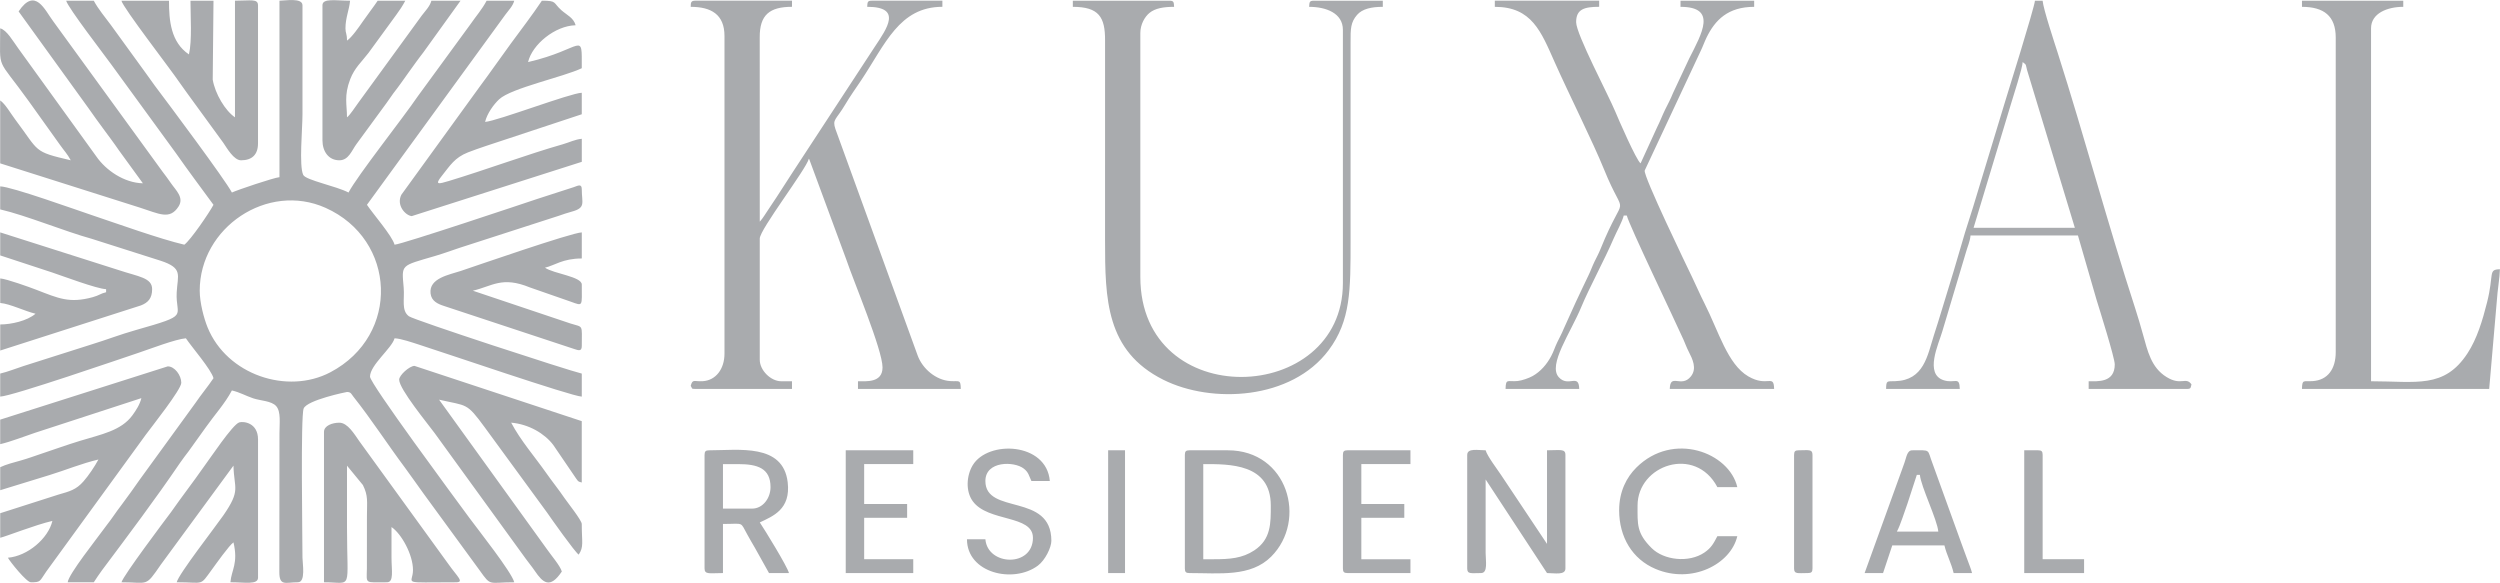 <?xml version="1.0" encoding="UTF-8"?>
<!DOCTYPE svg PUBLIC "-//W3C//DTD SVG 1.1//EN" "http://www.w3.org/Graphics/SVG/1.1/DTD/svg11.dtd">
<!-- Creator: CorelDRAW -->
<svg xmlns="http://www.w3.org/2000/svg" xml:space="preserve" width="46.174mm" height="10.765mm" version="1.1" style="shape-rendering:geometricPrecision; text-rendering:geometricPrecision; image-rendering:optimizeQuality; fill-rule:evenodd; clip-rule:evenodd"
viewBox="0 0 1733.86 404.25"
 xmlns:xlink="http://www.w3.org/1999/xlink"
 xmlns:xodm="http://www.corel.com/coreldraw/odm/2003">
 <defs>
  <style type="text/css">
   <![CDATA[
    .fil0 {fill:#A9ABAE}
   ]]>
  </style>
 </defs>
 <g id="Capa_x0020_1">
  <path class="fil0" d="M138.48 201.62c0,-43.79 47.01,-75.48 87.27,-57.47 49.15,21.98 52.13,88.33 3.36,114.04 -29.84,15.73 -71.77,1.8 -85.19,-31.15 -2.51,-6.16 -5.44,-17.09 -5.44,-25.43zm630.06 195.83l11.71 0 0 -85.15 -11.71 0 0 85.15zm475.74 -81.95l0 78.76c0,4.14 2.73,3.2 9.58,3.2 2.46,0 3.2,-0.74 3.2,-3.2l0 -78.76c0,-4.14 -2.73,-3.19 -9.58,-3.19 -2.45,0 -3.19,0.74 -3.19,3.19zm159.64 81.95l41.51 0 0 -9.58 -28.74 0 0 -72.37c0,-2.45 -0.74,-3.19 -3.19,-3.19l-9.58 0 0 85.15zm-472.55 -81.95l0 78.76c0,2.45 0.74,3.2 3.2,3.2l43.64 0 0 -9.58 -34.06 0 0 -28.74 29.8 0 0 -9.58 -29.8 0 0 -27.67 34.06 0 0 -9.58 -43.64 0c-2.45,0 -3.2,0.74 -3.2,3.19zm-344.83 81.95l46.83 0 0 -9.58 -34.05 0 0 -28.74 29.8 0 0 -9.58 -29.8 0 0 -27.67 34.05 0 0 -9.58 -46.83 0 0 85.15zm129.85 -24.48c0,20.67 -31.45,19.56 -32.99,1.07l-12.77 0c0,23.38 32.08,30.95 49.15,18.29 5.12,-3.8 9.38,-12.65 9.38,-17.22 0,-33.71 -45.76,-17.67 -45.76,-41.51 0,-14.03 20,-13.81 26.66,-8.57 3.35,2.63 3.46,4.81 5.26,8.57l12.77 0c-2.23,-26.85 -42.91,-28.5 -53.48,-10.91 -4.27,7.1 -5.08,17.91 0.05,24.96 10.59,14.54 41.72,9.34 41.72,25.32zm406.56 -19.15c0,18.79 9.23,34.01 25.22,40.77 25.27,10.71 52.23,-3.32 56.73,-22.68l-13.83 0c-2.59,4.9 -4.1,7.98 -8.93,11.29 -10.8,7.39 -28.18,5.35 -36.6,-3.01 -10.59,-10.51 -9.81,-16.6 -9.81,-29.57 0,-28.09 39.92,-41.91 55.35,-12.77l13.83 0c-5.58,-23.96 -44.43,-38.94 -69.99,-13.58 -6.75,6.69 -11.96,16.56 -11.96,29.55zm206.47 -24.48l2.13 0c0.66,8.01 12.09,31.17 12.77,39.38l-28.73 0c2.64,-4.98 5.24,-13.83 7.29,-19.31l6.54 -20.07zm-36.19 68.12l12.77 0 6.38 -19.16 36.19 0c1.53,6.56 4.75,12.14 6.38,19.16l12.77 0c-0.74,-3.19 -2.31,-6.48 -3.58,-10.25 -1.45,-4.3 -2.59,-6.67 -4,-10.9l-19.78 -54.73c-4.01,-10.33 -0.66,-9.26 -14.15,-9.26 -3.65,0 -4.06,5.22 -5.33,8.51 -1.36,3.54 -2.43,7.13 -3.94,10.96l-23.73 65.68zm-771.62 -44.7l-20.22 0 0 -30.86 10.64 0c13.17,0 22.35,2.76 22.35,15.96 0,7.68 -5.36,14.9 -12.77,14.9zm-32.99 -37.25l0 78.76c0,4.45 3.69,3.2 12.77,3.2l0 -34.06c14.98,0 11.67,-1.92 16.98,7.5 1.81,3.21 3.04,5.47 5.04,8.8l9.92 17.76 13.83 0c-1.03,-4.42 -16.85,-30.09 -20.22,-35.12 9.03,-4.33 21.57,-8.99 19.35,-27.85 -3.19,-27.12 -33.94,-22.17 -54.47,-22.17 -2.45,0 -3.19,0.74 -3.19,3.19zm353.35 72.37l-7.45 0 0 -65.99c18.01,0 46.83,-0.49 46.83,28.73 0,12.17 0.26,23.37 -11.45,31.12 -8.37,5.54 -17.12,6.13 -27.93,6.13zm-20.22 -72.37l0 78.76c0,2.45 0.74,3.2 3.19,3.2 20.92,0 42.47,2.84 56.7,-11.42 25.23,-25.29 11.5,-73.73 -30.09,-73.73l-26.61 0c-2.45,0 -3.19,0.74 -3.19,3.19zm195.83 0l0 78.76c0,4.14 2.73,3.2 9.58,3.2 4.93,0 3.21,-8.5 3.2,-13.84l0 -51.09 42.57 64.92c5.23,0 12.77,1.69 12.77,-3.2l0 -78.76c0,-4.44 -3.69,-3.19 -12.77,-3.19l0 64.92 -31.93 -47.89c-2.47,-3.71 -9.6,-13.11 -10.64,-17.03 -5.23,0 -12.77,-1.69 -12.77,3.19zm-1017.47 -138.36l36.05 11.84c6.74,2.25 31.18,11.43 37.39,11.57l0 2.13c-4.06,0.95 -4.62,2.15 -9.33,3.44 -16.09,4.41 -23.75,0.78 -39.01,-5.12 -4.99,-1.93 -20.48,-7.51 -25.09,-7.9l0 17.03c6.83,0.57 17.22,5.76 24.48,7.45 -5.73,4.98 -16.93,7.45 -24.48,7.45l0 18.09 97.51 -31.27c5.04,-1.92 7.85,-4.99 7.85,-11.3 0,-8.01 -9.61,-8.68 -23.01,-13.17l-82.36 -26.21 0 15.96zm403.37 62.8c0,-15.38 1.27,-12.7 -7.84,-15.58l-67.72 -22.74c13.51,-3.15 20.15,-10.22 39.53,-2.28l28.47 9.92c8.63,3.11 7.56,3.41 7.56,-11.89 0,-5.59 -19.45,-7.48 -25.54,-11.71 6.79,-1.58 12.28,-6.39 25.54,-6.39l0 -18.09c-7.07,0.16 -74.44,23.57 -83.94,26.74 -7.89,2.63 -22.13,4.96 -20.96,15.56 0.59,5.37 5.01,7.31 9.21,8.69l90.57 29.93c2.57,0.8 5.12,1.97 5.12,-2.16zm-319.29 163.9c18.91,0 16.36,3.68 27.25,-12.14l50.45 -68.75c0.36,16.24 5.31,16.66 -7.01,34.49 -5.67,8.2 -31.04,40.71 -32.36,46.39 19.37,0 15.78,2.97 24.31,-8.68 2.83,-3.87 12.14,-17.04 15.07,-18.99 3.43,14.72 -1.41,19.03 -2.13,27.67 9.91,0 19.16,1.92 19.16,-3.19l0 -95.79c0,-11.81 -10.18,-12.76 -13,-11.91 -4.64,1.4 -20.54,25.43 -24.56,30.76 -2.23,2.96 -3.54,5.11 -5.76,8.07l-11.27 15.35c-2.23,2.96 -3.53,5.11 -5.76,8.07 -4.51,5.98 -33.14,44.04 -34.37,48.65zm139.42 -400.17l0 93.66c0,7.7 4.26,13.84 11.71,13.84 6.52,0 8.59,-6.86 12,-11.42l20.7 -28.26c1.89,-2.53 2.96,-4.34 4.84,-6.87 2.05,-2.74 3.47,-4.43 5.46,-7.31 3.6,-5.23 6.76,-9.32 10.22,-14.25 1.58,-2.25 3.2,-4.24 5.02,-6.68l25.83 -35.89 -20.22 0c-1.06,3.97 -4.24,7.07 -6.7,10.33l-43.93 60.37c-2.18,2.88 -5.74,8.6 -7.91,10.18 0,-8.85 -2.2,-14.9 2.25,-26.48 3.01,-7.84 8.01,-12.09 12.67,-18.2l19.3 -26.46c2.42,-3.26 4.34,-6.19 6.22,-9.74l-19.15 0c-3.37,5.02 -6.59,9 -10.22,14.26 -2.71,3.94 -7.7,11.15 -11.07,13.41 0,-5.11 -1.06,-4.93 -1.06,-8.51 0,-7.39 2.68,-13.01 3.19,-19.16 -9.91,0 -19.16,-1.92 -19.16,3.19zm-56.41 107.5c7.53,0 11.71,-3.92 11.71,-11.71l0 -95.79c0,-4.73 -4.97,-3.19 -15.97,-3.19l0 80.88c-6.73,-4.5 -13.8,-16.33 -15.44,-26.15l0.54 -54.73 -15.97 0c0,10.68 1.2,27.52 -1.06,37.25 -12.62,-8.45 -13.84,-23.59 -13.84,-37.25l-33 0c1.41,5.28 33.65,46.93 40.24,56.62 3.31,4.86 6.49,8.93 9.8,13.62l20.64 28.32c2.59,3.77 7.28,12.14 12.34,12.14zm57.47 188.38l0 104.3c20.32,0 15.96,6.89 15.96,-38.31 0,-14.19 0,-28.38 0,-42.57l11.04 13.44c3.77,7.65 2.8,11.22 2.79,21.69l-0.03 36.22c-0.18,10.95 -1.79,9.54 13.87,9.54 5.03,0 3.2,-8.26 3.2,-17.03 -0,-7.09 0,-14.19 0,-21.28 6.82,4.57 14.9,19.06 14.9,29.8 0,10.21 -9.58,8.51 29.8,8.51 6.09,0 0.9,-3.9 -5.33,-12.76l-61.73 -85.15c-3.39,-4.83 -8.07,-12.78 -13.83,-12.78 -4.79,0 -10.64,2.01 -10.64,6.39zm-211.8 -291.62l48.2 66.74c2.07,2.76 3.25,4.72 5.3,7.47 3.88,5.2 6.85,9.5 10.81,14.73 2.22,2.93 3.17,4.47 5.31,7.46l16.58 22.8c-12.96,-0.29 -25.64,-8.95 -32.36,-18.72l-54.01 -74.77c-3.78,-5.16 -7.97,-12.76 -12.61,-14 0,30.36 -2.91,18.92 19.77,50.47l21.74 30.41c2.64,3.75 5.19,6.39 7.44,10.65 -26.43,-6.16 -21.49,-5.67 -38.62,-28.43 -2.95,-3.92 -6.84,-10.74 -10.33,-13.08l0 43.63 96.98 30.74c13.24,4.2 20.6,8.72 26.72,-0.79 4.03,-6.25 -1.9,-11.27 -5.35,-16.32 -2.11,-3.09 -3.57,-4.98 -5.84,-7.99l-75.71 -104.15c-5.83,-7.71 -12.47,-24.1 -24.02,-6.84zm263.95 255.43c0,6.47 19.82,30.53 24.64,37.08l63.08 86.99c2.33,3.24 4.11,5.23 6.36,8.54 5.64,8.29 10.51,12.7 18.73,0.42 -1.03,-3.86 -7.48,-11.35 -10.21,-15.33l-74.93 -103.87c19.67,4.58 18.81,1.65 31.76,19.32l43.16 59.01c3.08,4.48 19.06,27.07 21.92,29.16 3.69,-5.5 2.13,-8.49 2.13,-21.28 0,-2.49 -9.91,-14.93 -11.92,-17.88 -4.12,-6.06 -8.41,-11.31 -12.57,-17.24 -7.96,-11.34 -17.89,-22.69 -24.47,-35.13 12.18,1.01 23.29,7.58 29.22,15.49l13.8 20.26c3.6,5.17 2.87,4.95 5.94,5.76l0 -42.57 -116.01 -38.32c-3.39,0 -10.64,6.43 -10.64,9.58zm59.6 -178.8c1.34,-5.76 5.91,-12.13 9.8,-15.74 8.34,-7.74 44.69,-15.49 57.25,-21.51 0,-26.65 1.65,-13.32 -37.25,-4.26 2.85,-12.23 18.77,-25.23 32.99,-25.54 -1.39,-5.19 -6.13,-7.11 -9.83,-10.39 -6.09,-5.4 -2.88,-6.64 -13.58,-6.64 -6.75,10.08 -14.19,19.74 -21.45,29.63 -7.53,10.25 -14.21,20.01 -21.88,30.27l-54.15 74.71c-3.62,7.27 2.78,14.28 7.2,14.8l117.96 -37.66 0 -15.97c-4.57,0.38 -8.61,2.5 -13.22,3.81 -23.33,6.62 -54.27,18 -78.94,25.44 -7.48,2.25 -10.04,2.86 -4.8,-3.68 5.66,-7.07 8.77,-12.5 18.02,-16.15 4.03,-1.59 7.72,-2.83 12.56,-4.48l66.37 -21.96 0 -14.9c-7.75,0.17 -58.33,19.5 -67.05,20.22zm-336.32 206.47l0 17.03c7.68,-1.79 16.17,-5.24 24.07,-7.86l73.85 -24.07c-1.01,4.36 -3.79,8.59 -6.2,11.89 -7.85,10.74 -21.68,13.24 -36.5,17.78 -9.27,2.84 -17.7,5.91 -27.13,9.05 -4.94,1.65 -8.58,3.04 -13.62,4.47 -5.13,1.45 -10.4,2.76 -14.45,4.71l0 15.96 34.19 -10.51c11.3,-3.46 22.25,-8.06 33.92,-10.78 -2.52,4.75 -6.78,11.1 -10.37,15.17 -5.14,5.84 -9.49,6.88 -17.43,9.18l-40.32 12.9 0 17.03c4.18,-0.97 24.13,-8.9 36.19,-11.7 -2.84,12.16 -17.16,24.4 -30.86,25.54 1.37,2.59 12.87,17.03 15.96,17.03 6.99,0 5.87,-0.55 10.65,-7.44l69.01 -94.89c3.97,-5.4 24.64,-31.38 24.64,-36.02 0,-5.19 -4.61,-11.45 -9.41,-11.4l-116.18 36.94zm1402.75 -247.98c2.88,2.11 1.95,1.6 3.02,5.49l33.16 109.45 -70.24 0 25.92 -85.83c1.62,-5.48 8.04,-25.1 8.13,-29.12zm-94.72 226.7l51.09 0c-0.2,-9.06 -3.38,-3.6 -11.03,-5.99 -13.72,-4.28 -3.61,-25.14 -1.12,-33.84 2.25,-7.87 4.65,-15.06 6.61,-22.12l9.8 -32.77c1.07,-3.91 2.85,-7.61 3.19,-11.71l74.5 0 12.9 44.57c2.03,6.58 12.64,40.33 12.64,44.83 0,12.87 -11.94,11.71 -18.1,11.71l0 5.32 68.12 0c2.94,0 2.56,-0.82 3.19,-3.19 -4.04,-5.52 -7.03,1.25 -17.29,-5.07 -10.76,-6.62 -13.14,-18.23 -16.32,-29.44 -1.87,-6.57 -3.29,-11.65 -5.37,-18.04 -18.59,-57.08 -35.34,-119.46 -53.74,-177.21 -2.17,-6.83 -10.03,-30.47 -10.52,-36.31l-5.32 0c-0.41,4.95 -19.36,65.64 -21.15,71.44l-21.81 71.85c-3.89,11.84 -7.25,22.95 -10.71,35.06 -3.57,12.51 -7.13,23.35 -10.87,35.95 -1.85,6.24 -3.79,12.23 -5.58,17.84 -4.42,13.88 -6.84,31.16 -26.8,31.73 -5.88,0.17 -6.18,-0.6 -6.32,5.4zm288.42 -265.01c15.15,0 23.42,6.32 23.42,21.29l0 218.18c0,11.53 -5.38,19.45 -16.07,20.12 -6.35,0.39 -7.19,-1.43 -7.35,5.43l129.85 0 5.35 -61.7c0.33,-6.02 1.97,-15.47 2.1,-21.32 -8.38,0.19 -3.94,3.14 -8.93,23 -3.1,12.33 -6.93,25.21 -13.59,35.36 -16.15,24.62 -35.4,19.33 -66.87,19.33l0 -244.79c0,-10.48 11.36,-14.9 22.35,-14.9l0 -4.25 -70.25 0 0 4.25zm-852.5 0c18.04,0 22.47,7.06 22.36,23.41l-0.01 138.37c0,41.12 0.6,76.93 40.43,96.87 33.51,16.77 88.89,14 114.67,-20.53 15.33,-20.52 15.19,-41.6 15.19,-76.34l-0 -137.3c-0.04,-9.26 0.04,-13.77 4.51,-18.91 3.69,-4.24 10.12,-5.57 17.84,-5.57l0 -4.25 -47.9 0c-3.22,0 -2.94,1.25 -3.19,4.25 11.57,0 23.41,4.27 23.41,15.97l0 175.61c0,84.92 -140.49,90.15 -140.49,-4.26l0 -169.22c0,-5.93 3.08,-11.22 6.34,-13.89 3.96,-3.23 9.72,-4.21 17.08,-4.21 -0.25,-3 0.03,-4.25 -3.19,-4.25l-67.05 0 0 4.25zm292.68 0c25.63,0 32.08,17.15 41.5,38.33 9.54,21.46 26.65,55.65 34.22,74.33 15.37,37.97 15.17,11.87 -2.43,55.35 -1.23,3.05 -2.65,5.66 -4.12,8.65 -1.54,3.13 -2.68,6.48 -4.22,9.61 -3.03,6.13 -5.8,12.32 -8.9,18.77l-8.29 18.31c-1.36,3.36 -2.75,5.77 -4.48,9.36 -1.74,3.62 -2.35,6.09 -4.22,9.61 -2.99,5.64 -7.32,10.65 -12.85,13.76 -2.55,1.44 -7.5,3.15 -10.4,3.44 -6.89,0.67 -8.18,-2.04 -8.35,5.49l51.09 0c-0.25,-11.21 -7.54,-0.75 -14.2,-8.16 -7.69,-8.57 8.28,-30.85 15.71,-48.86 5.27,-12.78 16.22,-32.94 22.21,-46.97 2.1,-4.92 6.17,-12.09 7.15,-16.27l2.13 0c1.52,6.53 33.37,72.74 39.37,86.22 1.32,2.96 1.95,5 3.56,8.14 2.65,5.2 5.87,11.69 1.56,17.16 -6.67,8.44 -14.43,-2.68 -14.69,8.74l72.37 0c-0.24,-10.77 -4.5,-0.89 -17.9,-8.71 -14.4,-8.4 -20.58,-31.26 -30.35,-50.54 -3.14,-6.19 -5.51,-11.8 -8.53,-18.08 -3.6,-7.49 -33.99,-70.28 -32.98,-74.16l38.69 -82.64c1.54,-3.12 2.7,-6.5 4.22,-9.62 5.94,-12.19 14.89,-21.26 33.01,-21.26l0 -4.25 -51.09 0 0 4.25c25.61,0 14.88,18.37 6.03,35.83l-11.21 23.92c-1.82,4.51 -3.5,7.51 -5.49,11.54 -2.03,4.13 -3.41,8 -5.66,12.43l-11.36 24.83c-3.03,-2.22 -15.58,-31.13 -17.48,-35.74 -4.74,-11.49 -27.22,-53.8 -27.22,-62.18 0,-8.93 5.49,-10.65 15.97,-10.65l0 -4.25 -72.37 0 0 4.25zm-557.69 0c14.03,0 23.41,5.17 23.41,20.22l0 220.31c0,10.77 -6.1,18.52 -14.96,19.1 -6.17,0.41 -7.11,-1.79 -8.46,3.25 1.25,1.79 0.15,2.13 3.19,2.13l67.05 0 0 -5.32 -7.45 0c-7.28,0 -14.9,-7.62 -14.9,-14.9l0 -84.08c0,-6.3 32.04,-47.8 34.06,-55.35 0.15,0.21 0.34,0.31 0.39,0.67l25.55 69.18c5.13,15.23 25.15,62.72 25.15,74.89 0,10.81 -11.39,9.58 -17.03,9.58l0 5.32 71.31 0c-0.15,-6.87 -1,-5.02 -7.34,-5.43 -9.89,-0.64 -19.23,-8.52 -22.61,-17.84l-57.02 -157.02c-2.28,-6.83 0.47,-6.2 6.81,-16.95 3.51,-5.95 7.32,-11.21 10.98,-16.69 16.75,-25.06 26.46,-51.09 56.41,-51.09l0 -4.25 -48.96 0c-3.22,0 -2.94,1.25 -3.2,4.25 24.53,0 13.78,14.91 5.31,27.66l-56.83 86.85c-4.06,6.09 -7.41,11.66 -11.28,17.46 -1.87,2.81 -3.54,5.31 -5.53,8.3 -1.14,1.72 -1.93,2.96 -2.96,4.49 -0.64,0.95 -0.43,0.71 -1.3,1.89 -0.9,1.22 -1.13,1.46 -1.91,2.35l-0.03 -127.74c-0.13,-15.72 6.9,-21.26 22.38,-21.26l0 -4.25 -67.05 0c-3.03,0 -3.19,1.23 -3.19,4.25zm-331 137.3c-2.92,5.51 -15.89,24.5 -20.22,27.67 -17.03,-3.97 -46.93,-14.75 -63.72,-20.36 -11.1,-3.71 -56.04,-19.91 -64,-20.09l0 15.96c18.13,4.22 44.58,15.19 63.63,20.45l47.63 15.16c15.79,5.15 11.79,9.88 11.16,21.95 -0.92,17.43 9.89,15.28 -28.14,26.07 -11.4,3.23 -20.52,6.85 -31.34,10.16l-46.84 14.89c-5.01,1.59 -10.71,3.94 -16.09,5.19l0 15.97c8.05,-0.18 85.3,-26.83 96.19,-30.46 7.66,-2.55 25.37,-9.38 32.59,-9.98 4.21,6.28 17.52,21.53 19.16,27.67 -3.92,5.86 -8.48,11.24 -12.56,17.24l-38.52 53.01c-4.09,5.82 -8.04,11.45 -12.47,17.33 -2.44,3.24 -3.91,5.2 -6.27,8.63 -2.4,3.49 -4.59,6.01 -6.81,9.16 -3.47,4.94 -24.03,30.69 -24.49,36.18l18.1 0c1.87,-2.8 3.44,-5.32 5.61,-8.22 18.4,-24.59 36.92,-49.19 54.2,-74.59 2.06,-3.03 3.67,-4.99 5.88,-7.95l12 -16.73c5.96,-8.49 13.22,-16.35 18.09,-25.55 5.61,1.31 9.5,3.69 14.76,5.46 5.08,1.72 12.63,1.72 15.92,5.37 3.47,3.85 2.32,11.93 2.31,18.97l-0.09 95.88c-0.08,10.41 4.34,7.36 12.86,7.36 5.6,0 3.2,-13.06 3.19,-17.03 -0,-15.48 -1.35,-98.1 0.82,-103.49 2.36,-5.86 29.72,-11.46 30.05,-11.46 2.81,0 3.06,1.51 4.34,3.11 12.54,15.77 23.72,33.13 35.82,49.33 4.61,6.19 8.39,11.82 12.9,17.97l39.09 53.5c7.95,11.13 5.83,8.07 23.86,8.07 -1.59,-6.82 -25.38,-36.84 -31.03,-44.53 -10.69,-14.56 -69.01,-93.26 -69.01,-98.08 0,-8.05 15.19,-19.72 17.03,-26.6 4.24,0.09 12.79,3.07 16.91,4.38 16.19,5.14 106.01,35.91 112.94,36.06l0 -15.97c-9.34,-2.17 -116.33,-37.12 -119.89,-39.75 -5.41,-4 -2.94,-11.69 -3.63,-19.79 -1.39,-16.42 -2.43,-14.92 21.73,-22.02 5.94,-1.75 11.42,-3.77 16.78,-5.57l69.18 -22.35c3.2,-1.07 5.31,-1.89 8.86,-2.84 10,-2.68 6.97,-6.04 6.97,-15.38 0,-4.14 -2.35,-2.76 -5.66,-1.58l-25.07 8.1c-8.69,2.9 -93.35,31.32 -99.12,31.79 -1.64,-6.14 -14.95,-21.38 -19.16,-27.67l95.95 -131.81c2.38,-3.23 5.22,-5.98 6.22,-9.74l-19.16 0c-3.24,6.12 -7.21,10.49 -11.28,16.39l-36.4 49.8c-10.69,15.71 -41.7,54.74 -48.11,66.84 -8.43,-4.46 -29.66,-8.56 -31.41,-12.22 -2.99,-6.24 -0.52,-31.94 -0.52,-42.06l0 -75.57c0,-5.45 -12.1,-3.19 -15.96,-3.19l0 122.39c-3.92,0.33 -29.42,8.93 -32.99,10.65 -4.9,-9.25 -43.57,-60.97 -53.53,-74.19 -2.37,-3.15 -3.92,-5.62 -6.22,-8.67l-24.17 -33.31c-3.91,-5.32 -8.79,-11.04 -11.87,-16.86l-19.16 0c1.32,4.95 26.62,37.72 31.31,44.25l44.87 61.56c4.58,6.36 8.25,11.77 12.91,17.95l13.08 17.78z"/>
 </g>
</svg>
